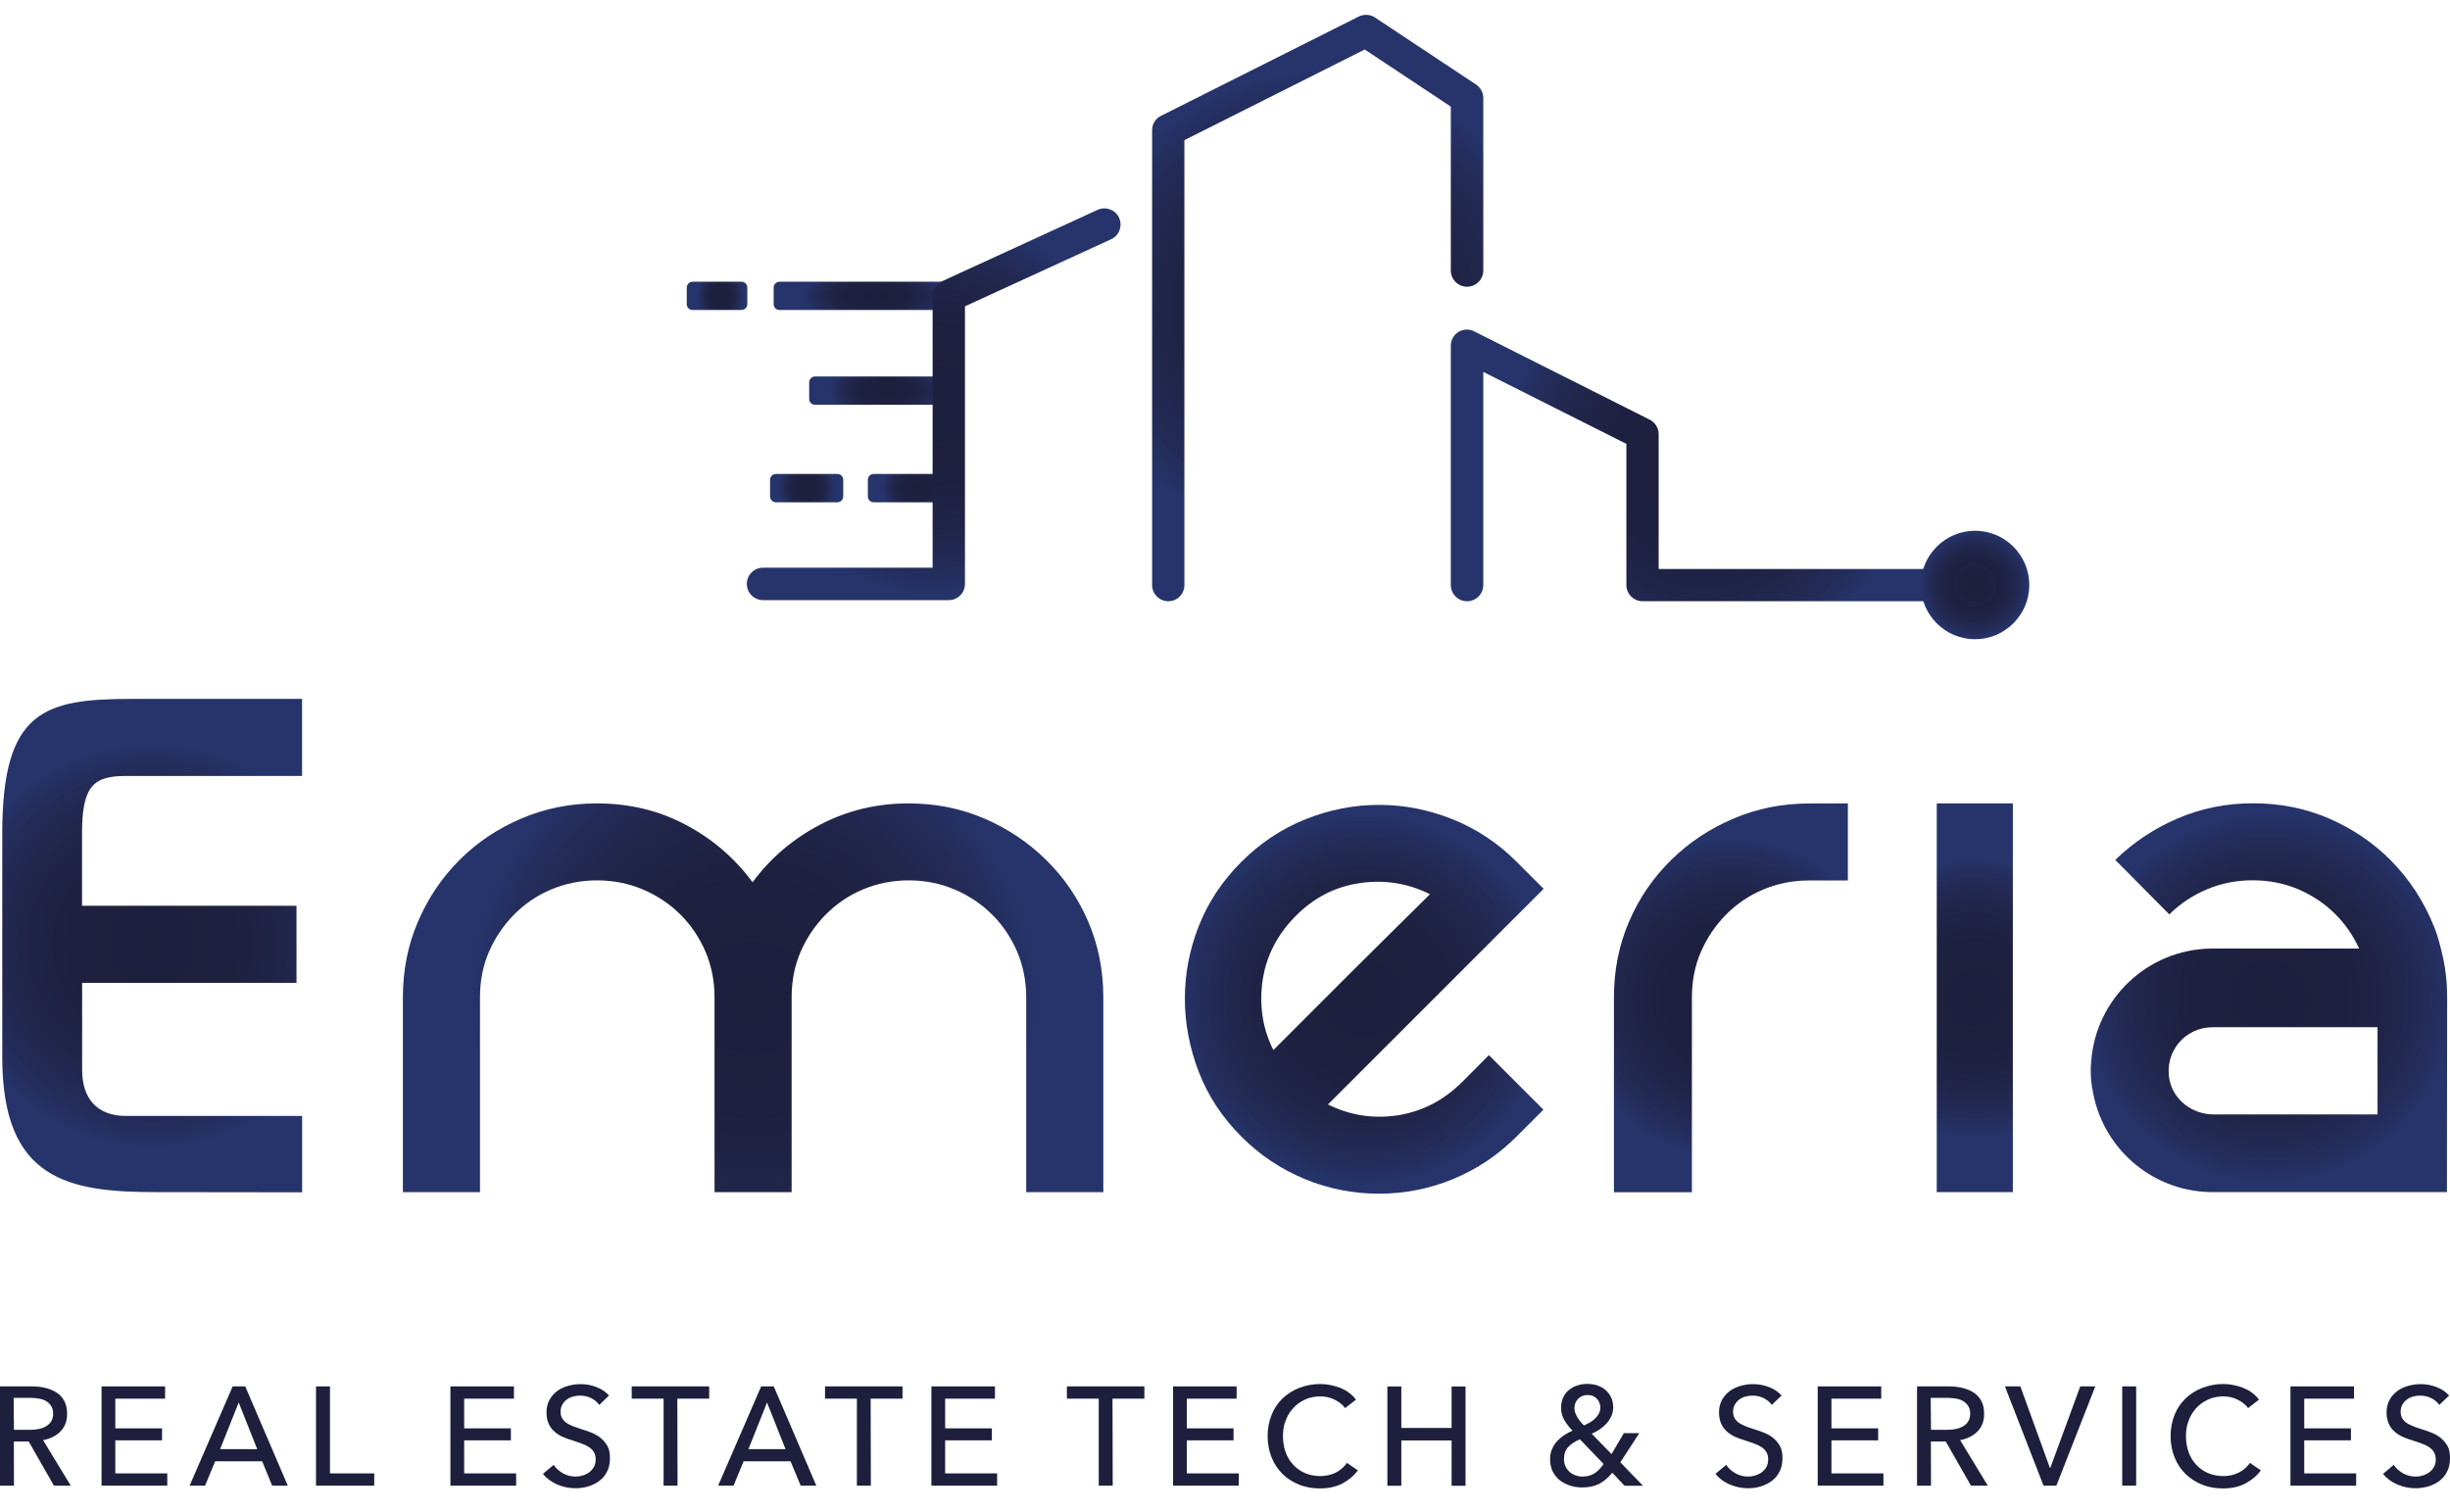 <svg xmlns="http://www.w3.org/2000/svg" width="94" height="58" viewBox="0 0 94 58" fill="none"><path d="M0.535 57.006H0V53.197H1.215C1.397 53.197 1.572 53.216 1.739 53.254C1.902 53.296 2.05 53.353 2.176 53.437C2.301 53.52 2.4 53.63 2.468 53.759C2.54 53.896 2.575 54.059 2.575 54.253C2.575 54.534 2.487 54.758 2.316 54.929C2.145 55.1 1.921 55.21 1.652 55.259L2.715 57.006H2.069L1.101 55.312H0.532L0.535 57.006ZM0.535 54.864H1.147C1.272 54.864 1.386 54.853 1.492 54.83C1.599 54.807 1.694 54.773 1.773 54.724C1.853 54.674 1.921 54.614 1.967 54.534C2.013 54.458 2.039 54.363 2.039 54.245C2.039 54.128 2.016 54.033 1.967 53.957C1.921 53.881 1.861 53.816 1.777 53.767C1.701 53.721 1.614 53.683 1.507 53.668C1.401 53.649 1.295 53.638 1.177 53.638H0.524L0.535 54.864Z" fill="#1D1F3D"></path><path d="M4.424 56.535H6.418V57.006H3.896V53.197H6.334V53.668H4.424V54.807H6.217V55.267H4.424V56.535Z" fill="#1D1F3D"></path><path d="M7.868 57.006H7.275L8.927 53.197H9.409L11.042 57.006H10.442L10.059 56.072H8.255L7.868 57.006ZM8.445 55.605H9.869L9.159 53.816L8.445 55.605Z" fill="#1D1F3D"></path><path d="M12.66 56.535H14.358V57.006H12.125V53.197H12.66V56.535Z" fill="#1D1F3D"></path><path d="M17.809 56.535H19.803V57.006H17.281V53.197H19.719V53.668H17.809V54.807H19.601V55.267H17.809V56.535Z" fill="#1D1F3D"></path><path d="M22.992 53.908C22.916 53.801 22.817 53.718 22.688 53.65C22.559 53.585 22.411 53.551 22.251 53.551C22.164 53.551 22.08 53.562 21.993 53.585C21.906 53.608 21.83 53.642 21.754 53.695C21.682 53.748 21.625 53.813 21.579 53.889C21.534 53.965 21.507 54.06 21.507 54.166C21.507 54.272 21.53 54.36 21.572 54.424C21.613 54.496 21.67 54.553 21.735 54.599C21.799 54.644 21.887 54.686 21.982 54.724C22.076 54.758 22.175 54.796 22.285 54.831C22.415 54.872 22.544 54.914 22.68 54.967C22.809 55.02 22.935 55.085 23.037 55.168C23.14 55.252 23.231 55.358 23.303 55.48C23.375 55.605 23.402 55.761 23.402 55.951C23.402 56.141 23.368 56.323 23.292 56.463C23.22 56.611 23.121 56.729 22.999 56.82C22.878 56.911 22.733 56.983 22.578 57.033C22.422 57.082 22.255 57.105 22.084 57.105C21.845 57.105 21.613 57.059 21.389 56.965C21.165 56.87 20.979 56.737 20.831 56.554L21.241 56.209C21.328 56.338 21.454 56.448 21.598 56.532C21.742 56.615 21.91 56.657 22.084 56.657C22.172 56.657 22.259 56.646 22.354 56.615C22.441 56.592 22.525 56.551 22.601 56.498C22.677 56.444 22.737 56.372 22.783 56.296C22.828 56.213 22.855 56.121 22.855 56.004C22.855 55.894 22.832 55.791 22.783 55.715C22.737 55.639 22.673 55.575 22.589 55.522C22.506 55.468 22.415 55.423 22.301 55.385C22.191 55.343 22.076 55.309 21.955 55.267C21.83 55.233 21.716 55.184 21.598 55.138C21.48 55.085 21.374 55.02 21.279 54.937C21.184 54.853 21.108 54.755 21.055 54.637C20.998 54.519 20.968 54.371 20.968 54.196C20.968 54.007 21.009 53.843 21.085 53.71C21.161 53.574 21.26 53.464 21.385 53.369C21.511 53.281 21.651 53.217 21.803 53.175C21.963 53.133 22.114 53.11 22.274 53.11C22.498 53.11 22.703 53.152 22.897 53.228C23.09 53.304 23.242 53.41 23.368 53.547L22.992 53.908Z" fill="#1D1F3D"></path><path d="M25.995 57.006H25.46V53.668H24.237V53.197H27.21V53.668H25.988L25.995 57.006Z" fill="#1D1F3D"></path><path d="M28.145 57.006H27.553L29.204 53.197H29.687L31.32 57.006H30.72L30.332 56.072H28.529L28.145 57.006ZM28.715 55.605H30.139L29.429 53.816L28.715 55.605Z" fill="#1D1F3D"></path><path d="M33.412 57.006H32.877V53.668H31.654V53.197H34.627V53.668H33.405L33.412 57.006Z" fill="#1D1F3D"></path><path d="M36.263 56.535H38.257V57.006H35.735V53.197H38.173V53.668H36.263V54.807H38.055V55.267H36.263V56.535Z" fill="#1D1F3D"></path><path d="M42.692 57.006H42.156V53.668H40.934V53.197H43.907V53.668H42.684L42.692 57.006Z" fill="#1D1F3D"></path><path d="M45.536 56.535H47.529V57.006H45.008V53.197H47.446V53.668H45.536V54.807H47.328V55.267H45.536V56.535Z" fill="#1D1F3D"></path><path d="M52.098 56.418C51.95 56.623 51.752 56.79 51.509 56.919C51.266 57.048 50.981 57.112 50.644 57.112C50.355 57.112 50.085 57.067 49.839 56.964C49.592 56.866 49.379 56.729 49.204 56.554C49.03 56.38 48.885 56.167 48.787 55.92C48.688 55.673 48.635 55.404 48.635 55.108C48.635 54.811 48.688 54.538 48.787 54.291C48.885 54.044 49.026 53.832 49.208 53.661C49.39 53.486 49.603 53.349 49.85 53.255C50.097 53.16 50.366 53.106 50.655 53.106C50.784 53.106 50.913 53.118 51.05 53.148C51.179 53.171 51.308 53.213 51.433 53.258C51.559 53.312 51.669 53.368 51.767 53.448C51.866 53.524 51.957 53.608 52.026 53.706L51.608 54.029C51.513 53.9 51.384 53.794 51.213 53.71C51.042 53.623 50.86 53.581 50.663 53.581C50.438 53.581 50.241 53.623 50.062 53.706C49.884 53.79 49.732 53.9 49.611 54.037C49.485 54.177 49.387 54.337 49.322 54.523C49.25 54.705 49.223 54.906 49.223 55.111C49.223 55.316 49.258 55.529 49.322 55.711C49.387 55.901 49.485 56.057 49.611 56.197C49.736 56.334 49.888 56.444 50.062 56.52C50.237 56.596 50.438 56.638 50.655 56.638C50.871 56.638 51.065 56.596 51.243 56.509C51.418 56.421 51.562 56.296 51.68 56.133L52.098 56.418Z" fill="#1D1F3D"></path><path d="M53.23 53.201H53.765V54.792H55.694V53.201H56.229V57.01H55.694V55.271H53.765V57.01H53.23V53.201Z" fill="#1D1F3D"></path><path d="M62.168 56.11L63.037 57.01H62.331L61.86 56.509C61.72 56.683 61.556 56.828 61.374 56.926C61.192 57.025 60.968 57.074 60.706 57.074C60.542 57.074 60.383 57.052 60.235 57.002C60.087 56.953 59.954 56.885 59.84 56.797C59.73 56.702 59.639 56.592 59.57 56.456C59.506 56.319 59.472 56.167 59.472 55.992C59.472 55.852 59.495 55.723 59.544 55.609C59.593 55.495 59.654 55.396 59.737 55.305C59.821 55.218 59.908 55.134 60.015 55.069C60.121 54.997 60.227 54.94 60.334 54.895C60.208 54.77 60.106 54.637 60.022 54.496C59.939 54.356 59.893 54.196 59.893 54.025C59.893 53.873 59.923 53.737 59.977 53.619C60.03 53.501 60.106 53.406 60.201 53.33C60.296 53.254 60.406 53.194 60.523 53.16C60.649 53.118 60.77 53.102 60.907 53.102C61.044 53.102 61.165 53.121 61.283 53.16C61.401 53.201 61.507 53.254 61.594 53.33C61.682 53.406 61.758 53.501 61.811 53.611C61.864 53.721 61.894 53.851 61.894 53.999C61.894 54.124 61.871 54.238 61.822 54.34C61.777 54.439 61.716 54.534 61.64 54.618C61.564 54.701 61.477 54.777 61.382 54.842C61.283 54.906 61.18 54.967 61.07 55.013L61.83 55.795L62.304 54.99H62.897L62.168 56.11ZM60.618 55.229C60.429 55.305 60.284 55.404 60.17 55.521C60.056 55.639 60.007 55.799 60.007 55.992C60.007 56.091 60.026 56.186 60.064 56.269C60.106 56.353 60.159 56.421 60.224 56.482C60.288 56.539 60.364 56.581 60.451 56.611C60.539 56.642 60.626 56.657 60.717 56.657C60.899 56.657 61.051 56.615 61.18 56.531C61.306 56.448 61.42 56.33 61.526 56.175L60.618 55.229ZM61.401 54.014C61.401 53.877 61.355 53.76 61.264 53.668C61.177 53.573 61.059 53.528 60.918 53.528C60.778 53.528 60.649 53.573 60.554 53.668C60.459 53.763 60.406 53.885 60.406 54.033C60.406 54.09 60.417 54.158 60.44 54.215C60.463 54.272 60.493 54.34 60.527 54.397C60.562 54.454 60.603 54.508 60.645 54.561C60.691 54.614 60.732 54.656 60.774 54.697C60.85 54.663 60.926 54.621 61.002 54.58C61.078 54.538 61.142 54.485 61.203 54.428C61.26 54.371 61.309 54.31 61.344 54.238C61.382 54.173 61.401 54.097 61.401 54.014Z" fill="#1D1F3D"></path><path d="M67.978 53.908C67.902 53.801 67.803 53.718 67.674 53.65C67.545 53.585 67.397 53.551 67.237 53.551C67.15 53.551 67.067 53.562 66.979 53.585C66.892 53.608 66.816 53.642 66.74 53.695C66.668 53.748 66.611 53.813 66.565 53.889C66.52 53.965 66.493 54.06 66.493 54.166C66.493 54.272 66.516 54.36 66.558 54.424C66.6 54.496 66.657 54.553 66.721 54.599C66.793 54.644 66.873 54.686 66.968 54.724C67.063 54.762 67.162 54.796 67.272 54.831C67.401 54.872 67.53 54.914 67.667 54.967C67.796 55.02 67.921 55.085 68.024 55.168C68.13 55.252 68.217 55.358 68.289 55.48C68.362 55.605 68.388 55.761 68.388 55.951C68.388 56.141 68.354 56.323 68.278 56.463C68.206 56.611 68.107 56.729 67.986 56.82C67.864 56.911 67.72 56.983 67.564 57.033C67.408 57.082 67.241 57.105 67.07 57.105C66.831 57.105 66.6 57.059 66.376 56.965C66.151 56.87 65.966 56.737 65.817 56.554L66.228 56.209C66.315 56.338 66.44 56.448 66.584 56.532C66.729 56.615 66.896 56.657 67.07 56.657C67.158 56.657 67.245 56.646 67.34 56.615C67.427 56.592 67.511 56.551 67.587 56.498C67.663 56.444 67.724 56.372 67.769 56.296C67.815 56.213 67.841 56.121 67.841 56.004C67.841 55.894 67.819 55.791 67.769 55.715C67.724 55.639 67.659 55.575 67.576 55.522C67.492 55.468 67.401 55.423 67.287 55.385C67.177 55.343 67.063 55.309 66.941 55.267C66.816 55.233 66.702 55.184 66.584 55.138C66.467 55.085 66.36 55.02 66.266 54.937C66.171 54.853 66.095 54.755 66.041 54.637C65.988 54.519 65.954 54.371 65.954 54.196C65.954 54.007 65.996 53.843 66.072 53.71C66.148 53.574 66.246 53.464 66.372 53.369C66.497 53.281 66.638 53.217 66.79 53.175C66.949 53.133 67.101 53.11 67.26 53.11C67.484 53.11 67.689 53.152 67.883 53.228C68.077 53.304 68.229 53.41 68.354 53.547L67.978 53.908Z" fill="#1D1F3D"></path><path d="M70.268 56.535H72.262V57.006H69.74V53.197H72.178V53.668H70.268V54.807H72.06V55.267H70.268V56.535Z" fill="#1D1F3D"></path><path d="M74.087 57.006H73.552V53.197H74.767C74.949 53.197 75.124 53.216 75.291 53.254C75.454 53.296 75.602 53.353 75.728 53.437C75.853 53.52 75.952 53.63 76.02 53.759C76.092 53.896 76.126 54.059 76.126 54.253C76.126 54.534 76.039 54.758 75.868 54.929C75.697 55.1 75.473 55.21 75.204 55.259L76.267 57.006H75.621L74.653 55.312H74.083L74.087 57.006ZM74.087 54.864H74.698C74.824 54.864 74.938 54.853 75.044 54.83C75.15 54.807 75.245 54.773 75.325 54.724C75.405 54.674 75.473 54.614 75.519 54.534C75.564 54.458 75.591 54.363 75.591 54.245C75.591 54.128 75.568 54.033 75.519 53.957C75.473 53.881 75.412 53.816 75.329 53.767C75.253 53.721 75.166 53.683 75.059 53.668C74.953 53.649 74.847 53.638 74.729 53.638H74.076L74.087 54.864Z" fill="#1D1F3D"></path><path d="M78.648 56.319H78.667L79.814 53.197H80.391L78.898 57.006H78.405L76.924 53.197H77.516L78.648 56.319Z" fill="#1D1F3D"></path><path d="M81.959 57.006H81.424V53.197H81.959V57.006Z" fill="#1D1F3D"></path><path d="M86.743 56.418C86.595 56.623 86.398 56.79 86.155 56.919C85.915 57.048 85.627 57.112 85.289 57.112C85 57.112 84.731 57.067 84.484 56.964C84.237 56.862 84.025 56.729 83.85 56.554C83.675 56.38 83.531 56.167 83.432 55.92C83.333 55.673 83.28 55.404 83.28 55.108C83.28 54.811 83.333 54.538 83.432 54.291C83.531 54.044 83.671 53.832 83.854 53.661C84.036 53.486 84.249 53.349 84.495 53.255C84.742 53.16 85.012 53.106 85.3 53.106C85.43 53.106 85.559 53.118 85.695 53.148C85.824 53.171 85.954 53.213 86.079 53.258C86.204 53.312 86.314 53.368 86.413 53.448C86.512 53.524 86.603 53.608 86.671 53.706L86.254 54.029C86.159 53.9 86.029 53.794 85.859 53.71C85.688 53.623 85.505 53.581 85.308 53.581C85.084 53.581 84.886 53.623 84.708 53.706C84.533 53.79 84.378 53.9 84.256 54.037C84.131 54.177 84.032 54.337 83.968 54.523C83.895 54.705 83.869 54.906 83.869 55.111C83.869 55.316 83.903 55.529 83.968 55.711C84.032 55.901 84.131 56.057 84.256 56.197C84.382 56.334 84.533 56.444 84.708 56.52C84.883 56.596 85.084 56.638 85.3 56.638C85.517 56.638 85.71 56.596 85.889 56.509C86.064 56.421 86.208 56.296 86.326 56.133L86.743 56.418Z" fill="#1D1F3D"></path><path d="M88.407 56.535H90.4V57.006H87.879V53.197H90.317V53.668H88.407V54.807H90.199V55.267H88.407V56.535Z" fill="#1D1F3D"></path><path d="M93.59 53.908C93.514 53.801 93.416 53.718 93.287 53.65C93.157 53.585 93.009 53.551 92.85 53.551C92.763 53.551 92.679 53.562 92.592 53.585C92.504 53.608 92.428 53.642 92.352 53.695C92.28 53.748 92.223 53.813 92.178 53.889C92.132 53.965 92.106 54.06 92.106 54.166C92.106 54.272 92.128 54.36 92.17 54.424C92.212 54.496 92.269 54.553 92.333 54.599C92.406 54.644 92.485 54.686 92.58 54.724C92.675 54.762 92.774 54.796 92.884 54.831C93.013 54.872 93.142 54.914 93.279 54.967C93.408 55.02 93.533 55.085 93.636 55.168C93.742 55.252 93.829 55.358 93.902 55.48C93.974 55.605 94 55.761 94 55.951C94 56.141 93.966 56.323 93.89 56.463C93.818 56.611 93.719 56.729 93.598 56.82C93.473 56.915 93.332 56.983 93.176 57.033C93.017 57.078 92.854 57.105 92.683 57.105C92.444 57.105 92.212 57.059 91.988 56.965C91.764 56.87 91.578 56.737 91.43 56.554L91.84 56.209C91.927 56.338 92.052 56.448 92.197 56.532C92.345 56.615 92.508 56.657 92.683 56.657C92.77 56.657 92.857 56.646 92.952 56.615C93.04 56.592 93.123 56.551 93.199 56.498C93.275 56.444 93.336 56.372 93.381 56.296C93.427 56.213 93.454 56.121 93.454 56.004C93.454 55.894 93.431 55.791 93.381 55.715C93.336 55.639 93.271 55.575 93.188 55.522C93.104 55.468 93.013 55.423 92.899 55.385C92.789 55.343 92.675 55.309 92.554 55.267C92.428 55.233 92.314 55.184 92.197 55.138C92.079 55.085 91.973 55.02 91.878 54.937C91.783 54.853 91.707 54.755 91.654 54.637C91.601 54.519 91.566 54.371 91.566 54.196C91.566 54.007 91.608 53.843 91.684 53.71C91.76 53.574 91.859 53.464 91.984 53.369C92.109 53.281 92.25 53.217 92.402 53.175C92.561 53.133 92.713 53.11 92.873 53.11C93.097 53.11 93.302 53.152 93.495 53.228C93.689 53.304 93.841 53.41 93.966 53.547L93.59 53.908Z" fill="#1D1F3D"></path><path d="M93.89 38.262C93.89 37.992 93.878 37.727 93.848 37.468C93.802 36.998 93.696 36.546 93.571 36.098C93.525 35.934 93.472 35.763 93.407 35.604C93.012 34.605 92.45 33.736 91.71 32.995C91.034 32.319 90.248 31.791 89.352 31.404C88.452 31.017 87.484 30.823 86.443 30.823C85.403 30.823 84.461 31.017 83.55 31.404C82.646 31.791 81.845 32.327 81.157 32.995L83.231 35.087C83.641 34.677 84.123 34.358 84.677 34.123C85.228 33.888 85.817 33.778 86.436 33.778C87.055 33.778 87.636 33.895 88.182 34.123C88.722 34.358 89.2 34.674 89.61 35.087C89.994 35.471 90.286 35.904 90.514 36.398H84.814C82.388 36.439 80.417 38.327 80.235 40.711C80.223 40.818 80.223 40.924 80.216 41.03C80.216 41.041 80.216 41.053 80.216 41.072C80.216 41.209 80.223 41.342 80.235 41.471C80.242 41.558 80.258 41.653 80.269 41.74C80.269 41.748 80.269 41.752 80.277 41.763C80.611 43.992 82.505 45.701 84.814 45.742H93.882L93.89 38.262ZM91.22 42.762H84.936C84.131 42.762 83.394 42.222 83.238 41.433C83.026 40.358 83.842 39.416 84.883 39.416H91.22V42.762Z" fill="url(#paint0_radial_2676_32291)"></path><path d="M6.007 45.743C2.646 45.743 0.087 45.295 0.087 40.575V31.966C0.087 27.247 1.708 26.817 5.076 26.817H11.589V29.775H4.818C3.592 29.775 3.147 30.159 3.147 31.966V34.754H11.376V37.712H3.151V41.057C3.151 42.154 3.732 42.819 4.822 42.819H11.592V45.75L6.007 45.743Z" fill="url(#paint1_radial_2676_32291)"></path><path d="M34.858 30.827C35.898 30.827 36.867 31.021 37.767 31.408C38.667 31.795 39.453 32.323 40.14 32.999C40.827 33.675 41.363 34.461 41.75 35.357C42.137 36.257 42.331 37.225 42.331 38.266V45.743H39.373V38.266C39.373 37.643 39.255 37.066 39.027 36.519C38.792 35.98 38.477 35.502 38.063 35.091C37.649 34.681 37.17 34.362 36.616 34.127C36.066 33.892 35.477 33.781 34.858 33.781C34.239 33.781 33.658 33.899 33.111 34.127C32.564 34.355 32.094 34.678 31.683 35.091C31.273 35.502 30.954 35.98 30.719 36.519C30.484 37.058 30.373 37.643 30.373 38.266V45.743H27.415V38.266C27.415 37.643 27.298 37.066 27.07 36.519C26.834 35.98 26.519 35.502 26.105 35.091C25.692 34.681 25.213 34.362 24.659 34.127C24.104 33.892 23.52 33.781 22.901 33.781C22.282 33.781 21.701 33.899 21.154 34.127C20.607 34.355 20.136 34.678 19.726 35.091C19.316 35.505 18.997 35.98 18.762 36.519C18.526 37.058 18.416 37.643 18.416 38.266V45.743H15.458V38.266C15.458 37.225 15.652 36.257 16.039 35.357C16.426 34.457 16.954 33.675 17.63 32.999C18.306 32.323 19.092 31.795 20.003 31.408C20.907 31.021 21.872 30.827 22.897 30.827C24.138 30.827 25.27 31.097 26.299 31.643C27.328 32.183 28.186 32.923 28.874 33.853C29.561 32.923 30.427 32.183 31.467 31.643C32.508 31.097 33.639 30.827 34.858 30.827Z" fill="url(#paint2_radial_2676_32291)"></path><path d="M57.125 40.487L59.217 42.579L58.188 43.608C57.478 44.318 56.673 44.861 55.762 45.237C54.858 45.613 53.897 45.803 52.906 45.803C51.908 45.803 50.955 45.613 50.051 45.237C49.147 44.861 48.334 44.322 47.624 43.608C46.895 42.879 46.349 42.051 45.995 41.133C45.642 40.217 45.46 39.276 45.46 38.322C45.46 37.369 45.635 36.443 45.995 35.532C46.349 34.628 46.895 33.804 47.624 33.075C48.353 32.346 49.181 31.795 50.1 31.431C51.015 31.066 51.953 30.884 52.91 30.884C53.867 30.884 54.797 31.066 55.72 31.431C56.635 31.795 57.467 32.342 58.196 33.075L59.225 34.104L50.951 42.378C51.79 42.799 52.686 42.936 53.624 42.796C54.566 42.648 55.386 42.226 56.1 41.516L57.125 40.487ZM49.72 35.141C48.832 36.029 48.391 37.092 48.391 38.33C48.391 39.017 48.543 39.67 48.855 40.293C49.12 40.028 49.523 39.625 50.066 39.082C50.609 38.539 51.182 37.966 51.794 37.354C52.405 36.743 52.994 36.166 53.552 35.608C54.118 35.057 54.55 34.62 54.862 34.313C54.023 33.891 53.127 33.747 52.189 33.884C51.251 34.013 50.419 34.434 49.72 35.141Z" fill="url(#paint3_radial_2676_32291)"></path><path d="M70.898 30.827V33.785H69.399C68.776 33.785 68.199 33.903 67.652 34.131C67.105 34.359 66.634 34.681 66.224 35.095C65.814 35.509 65.495 35.984 65.26 36.523C65.024 37.062 64.914 37.647 64.914 38.27V45.746H61.922V38.27C61.922 37.229 62.115 36.261 62.503 35.361C62.89 34.461 63.426 33.679 64.113 33.003C64.8 32.327 65.594 31.799 66.505 31.412C67.409 31.025 68.373 30.831 69.399 30.831L70.898 30.827Z" fill="url(#paint4_radial_2676_32291)"></path><path d="M77.228 30.827V45.743H74.308V30.827H77.228Z" fill="url(#paint5_radial_2676_32291)"></path><path d="M29.774 18.186H32.124C32.253 18.186 32.352 18.285 32.352 18.414V19.045C32.352 19.174 32.253 19.273 32.124 19.273H29.774C29.645 19.273 29.546 19.174 29.546 19.045V18.414C29.546 18.285 29.652 18.186 29.774 18.186Z" fill="url(#paint6_radial_2676_32291)"></path><path d="M26.576 10.809H28.445C28.574 10.809 28.672 10.907 28.672 11.036V11.667C28.672 11.796 28.574 11.895 28.445 11.895H26.576C26.447 11.895 26.349 11.796 26.349 11.667V11.036C26.349 10.915 26.447 10.809 26.576 10.809Z" fill="url(#paint7_radial_2676_32291)"></path><path d="M33.526 18.186H36.666C36.795 18.186 36.894 18.285 36.894 18.414V19.045C36.894 19.174 36.795 19.273 36.666 19.273H33.526C33.397 19.273 33.298 19.174 33.298 19.045V18.414C33.294 18.285 33.401 18.186 33.526 18.186Z" fill="url(#paint8_radial_2676_32291)"></path><path d="M31.274 14.446H36.662C36.791 14.446 36.89 14.545 36.89 14.674V15.305C36.89 15.434 36.791 15.532 36.662 15.532H31.274C31.145 15.532 31.046 15.434 31.046 15.305V14.674C31.042 14.553 31.148 14.446 31.274 14.446Z" fill="url(#paint9_radial_2676_32291)"></path><path d="M29.911 10.809H36.67C36.799 10.809 36.897 10.907 36.897 11.036V11.667C36.897 11.796 36.799 11.895 36.67 11.895H29.911C29.781 11.895 29.683 11.796 29.683 11.667V11.036C29.679 10.915 29.785 10.809 29.911 10.809Z" fill="url(#paint10_radial_2676_32291)"></path><path d="M74.373 23.07H63.023C62.681 23.07 62.4 22.792 62.4 22.447V17.032L56.91 14.271V22.447C56.91 22.788 56.632 23.07 56.287 23.07C55.945 23.07 55.664 22.792 55.664 22.447V13.265C55.664 13.049 55.774 12.847 55.956 12.737C56.139 12.627 56.367 12.612 56.56 12.714L63.255 16.083C63.479 16.177 63.638 16.402 63.638 16.652V21.832H74.369C74.711 21.832 74.992 22.109 74.992 22.454C74.996 22.785 74.711 23.07 74.373 23.07Z" fill="url(#paint11_radial_2676_32291)"></path><path d="M44.827 23.07C44.485 23.07 44.204 22.793 44.204 22.447V4.995C44.204 4.759 44.333 4.547 44.546 4.444L52.129 0.636C52.33 0.537 52.566 0.548 52.752 0.67L56.632 3.244C56.807 3.362 56.91 3.556 56.91 3.761V10.379C56.91 10.721 56.632 11.002 56.287 11.002C55.945 11.002 55.664 10.725 55.664 10.379V4.091L52.361 1.9L45.442 5.378V22.447C45.442 22.793 45.169 23.07 44.827 23.07Z" fill="url(#paint12_radial_2676_32291)"></path><path d="M36.404 23.028H29.277C28.935 23.028 28.654 22.751 28.654 22.405C28.654 22.064 28.931 21.783 29.277 21.783H35.782V11.355C35.782 11.116 35.922 10.892 36.146 10.79L42.112 8.052C42.423 7.911 42.795 8.044 42.936 8.356C43.076 8.667 42.943 9.039 42.632 9.18L37.023 11.754V22.409C37.02 22.751 36.746 23.028 36.404 23.028Z" fill="url(#paint13_radial_2676_32291)"></path><path d="M75.778 23.905C76.584 23.905 77.237 23.253 77.237 22.447C77.237 21.642 76.584 20.989 75.778 20.989C74.973 20.989 74.32 21.642 74.32 22.447C74.32 23.253 74.973 23.905 75.778 23.905Z" fill="url(#paint14_radial_2676_32291)"></path><path d="M75.778 24.528C74.631 24.528 73.697 23.594 73.697 22.447C73.697 21.3 74.631 20.366 75.778 20.366C76.925 20.366 77.859 21.3 77.859 22.447C77.859 23.594 76.921 24.528 75.778 24.528ZM75.778 21.604C75.315 21.604 74.939 21.98 74.939 22.443C74.939 22.907 75.315 23.282 75.778 23.282C76.241 23.282 76.617 22.907 76.617 22.443C76.617 21.98 76.241 21.604 75.778 21.604Z" fill="url(#paint15_radial_2676_32291)"></path><defs><radialGradient id="paint0_radial_2676_32291" cx="0" cy="0" r="1" gradientUnits="userSpaceOnUse" gradientTransform="translate(87.054 38.282) scale(7.155)"><stop stop-color="#1D1F3D"></stop><stop offset="0.4" stop-color="#1E203F"></stop><stop offset="0.64" stop-color="#202447"></stop><stop offset="0.83" stop-color="#232B56"></stop><stop offset="1" stop-color="#26346B"></stop></radialGradient><radialGradient id="paint1_radial_2676_32291" cx="0" cy="0" r="1" gradientUnits="userSpaceOnUse" gradientTransform="translate(5.838 36.284) scale(7.832 7.832)"><stop stop-color="#1D1F3D"></stop><stop offset="0.4" stop-color="#1E203F"></stop><stop offset="0.64" stop-color="#202447"></stop><stop offset="0.83" stop-color="#232B56"></stop><stop offset="1" stop-color="#26346B"></stop></radialGradient><radialGradient id="paint2_radial_2676_32291" cx="0" cy="0" r="1" gradientUnits="userSpaceOnUse" gradientTransform="translate(28.901 38.285) scale(10.864)"><stop stop-color="#1D1F3D"></stop><stop offset="0.4" stop-color="#1E203F"></stop><stop offset="0.64" stop-color="#202447"></stop><stop offset="0.83" stop-color="#232B56"></stop><stop offset="1" stop-color="#26346B"></stop></radialGradient><radialGradient id="paint3_radial_2676_32291" cx="0" cy="0" r="1" gradientUnits="userSpaceOnUse" gradientTransform="translate(52.34 38.343) scale(7.175)"><stop stop-color="#1D1F3D"></stop><stop offset="0.4" stop-color="#1E203F"></stop><stop offset="0.64" stop-color="#202447"></stop><stop offset="0.83" stop-color="#232B56"></stop><stop offset="1" stop-color="#26346B"></stop></radialGradient><radialGradient id="paint4_radial_2676_32291" cx="0" cy="0" r="1" gradientUnits="userSpaceOnUse" gradientTransform="translate(66.411 38.285) scale(6.155)"><stop stop-color="#1D1F3D"></stop><stop offset="0.4" stop-color="#1E203F"></stop><stop offset="0.64" stop-color="#202447"></stop><stop offset="0.83" stop-color="#232B56"></stop><stop offset="1" stop-color="#26346B"></stop></radialGradient><radialGradient id="paint5_radial_2676_32291" cx="0" cy="0" r="1" gradientUnits="userSpaceOnUse" gradientTransform="translate(75.763 38.285) scale(5.374 5.374)"><stop stop-color="#1D1F3D"></stop><stop offset="0.4" stop-color="#1E203F"></stop><stop offset="0.64" stop-color="#202447"></stop><stop offset="0.83" stop-color="#232B56"></stop><stop offset="1" stop-color="#26346B"></stop></radialGradient><radialGradient id="paint6_radial_2676_32291" cx="0" cy="0" r="1" gradientUnits="userSpaceOnUse" gradientTransform="translate(30.952 18.729) scale(1.067)"><stop stop-color="#1D1F3D"></stop><stop offset="0.4" stop-color="#1E203F"></stop><stop offset="0.64" stop-color="#202447"></stop><stop offset="0.83" stop-color="#232B56"></stop><stop offset="1" stop-color="#26346B"></stop></radialGradient><radialGradient id="paint7_radial_2676_32291" cx="0" cy="0" r="1" gradientUnits="userSpaceOnUse" gradientTransform="translate(27.641 11.357) scale(0.885 1.066)"><stop stop-color="#1D1F3D"></stop><stop offset="0.4" stop-color="#1E203F"></stop><stop offset="0.64" stop-color="#202447"></stop><stop offset="0.83" stop-color="#232B56"></stop><stop offset="1" stop-color="#26346B"></stop></radialGradient><radialGradient id="paint8_radial_2676_32291" cx="0" cy="0" r="1" gradientUnits="userSpaceOnUse" gradientTransform="translate(35.194 18.729) scale(1.365 1.067)"><stop stop-color="#1D1F3D"></stop><stop offset="0.4" stop-color="#1E203F"></stop><stop offset="0.64" stop-color="#202447"></stop><stop offset="0.83" stop-color="#232B56"></stop><stop offset="1" stop-color="#26346B"></stop></radialGradient><radialGradient id="paint9_radial_2676_32291" cx="0" cy="0" r="1" gradientUnits="userSpaceOnUse" gradientTransform="translate(34.017 14.993) scale(2.218 1.066)"><stop stop-color="#1D1F3D"></stop><stop offset="0.4" stop-color="#1E203F"></stop><stop offset="0.64" stop-color="#202447"></stop><stop offset="0.83" stop-color="#232B56"></stop><stop offset="1" stop-color="#26346B"></stop></radialGradient><radialGradient id="paint10_radial_2676_32291" cx="0" cy="0" r="1" gradientUnits="userSpaceOnUse" gradientTransform="translate(33.56 11.357) scale(2.74 1.066)"><stop stop-color="#1D1F3D"></stop><stop offset="0.4" stop-color="#1E203F"></stop><stop offset="0.64" stop-color="#202447"></stop><stop offset="0.83" stop-color="#232B56"></stop><stop offset="1" stop-color="#26346B"></stop></radialGradient><radialGradient id="paint11_radial_2676_32291" cx="0" cy="0" r="1" gradientUnits="userSpaceOnUse" gradientTransform="translate(65.329 17.857) scale(7.765 7.765)"><stop stop-color="#1D1F3D"></stop><stop offset="0.4" stop-color="#1E203F"></stop><stop offset="0.64" stop-color="#202447"></stop><stop offset="0.83" stop-color="#232B56"></stop><stop offset="1" stop-color="#26346B"></stop></radialGradient><radialGradient id="paint12_radial_2676_32291" cx="0" cy="0" r="1" gradientUnits="userSpaceOnUse" gradientTransform="translate(50.554 11.819) scale(9.135 9.135)"><stop stop-color="#1D1F3D"></stop><stop offset="0.4" stop-color="#1E203F"></stop><stop offset="0.64" stop-color="#202447"></stop><stop offset="0.83" stop-color="#232B56"></stop><stop offset="1" stop-color="#26346B"></stop></radialGradient><radialGradient id="paint13_radial_2676_32291" cx="0" cy="0" r="1" gradientUnits="userSpaceOnUse" gradientTransform="translate(35.821 15.512) scale(7.344)"><stop stop-color="#1D1F3D"></stop><stop offset="0.4" stop-color="#1E203F"></stop><stop offset="0.64" stop-color="#202447"></stop><stop offset="0.83" stop-color="#232B56"></stop><stop offset="1" stop-color="#26346B"></stop></radialGradient><radialGradient id="paint14_radial_2676_32291" cx="0" cy="0" r="1" gradientUnits="userSpaceOnUse" gradientTransform="translate(75.777 22.446) scale(1.461)"><stop stop-color="#1D1F3D"></stop><stop offset="0.4" stop-color="#1E203F"></stop><stop offset="0.64" stop-color="#202447"></stop><stop offset="0.83" stop-color="#232B56"></stop><stop offset="1" stop-color="#26346B"></stop></radialGradient><radialGradient id="paint15_radial_2676_32291" cx="0" cy="0" r="1" gradientUnits="userSpaceOnUse" gradientTransform="translate(75.777 22.446) scale(2.081 2.081)"><stop stop-color="#1D1F3D"></stop><stop offset="0.4" stop-color="#1E203F"></stop><stop offset="0.64" stop-color="#202447"></stop><stop offset="0.83" stop-color="#232B56"></stop><stop offset="1" stop-color="#26346B"></stop></radialGradient></defs></svg>